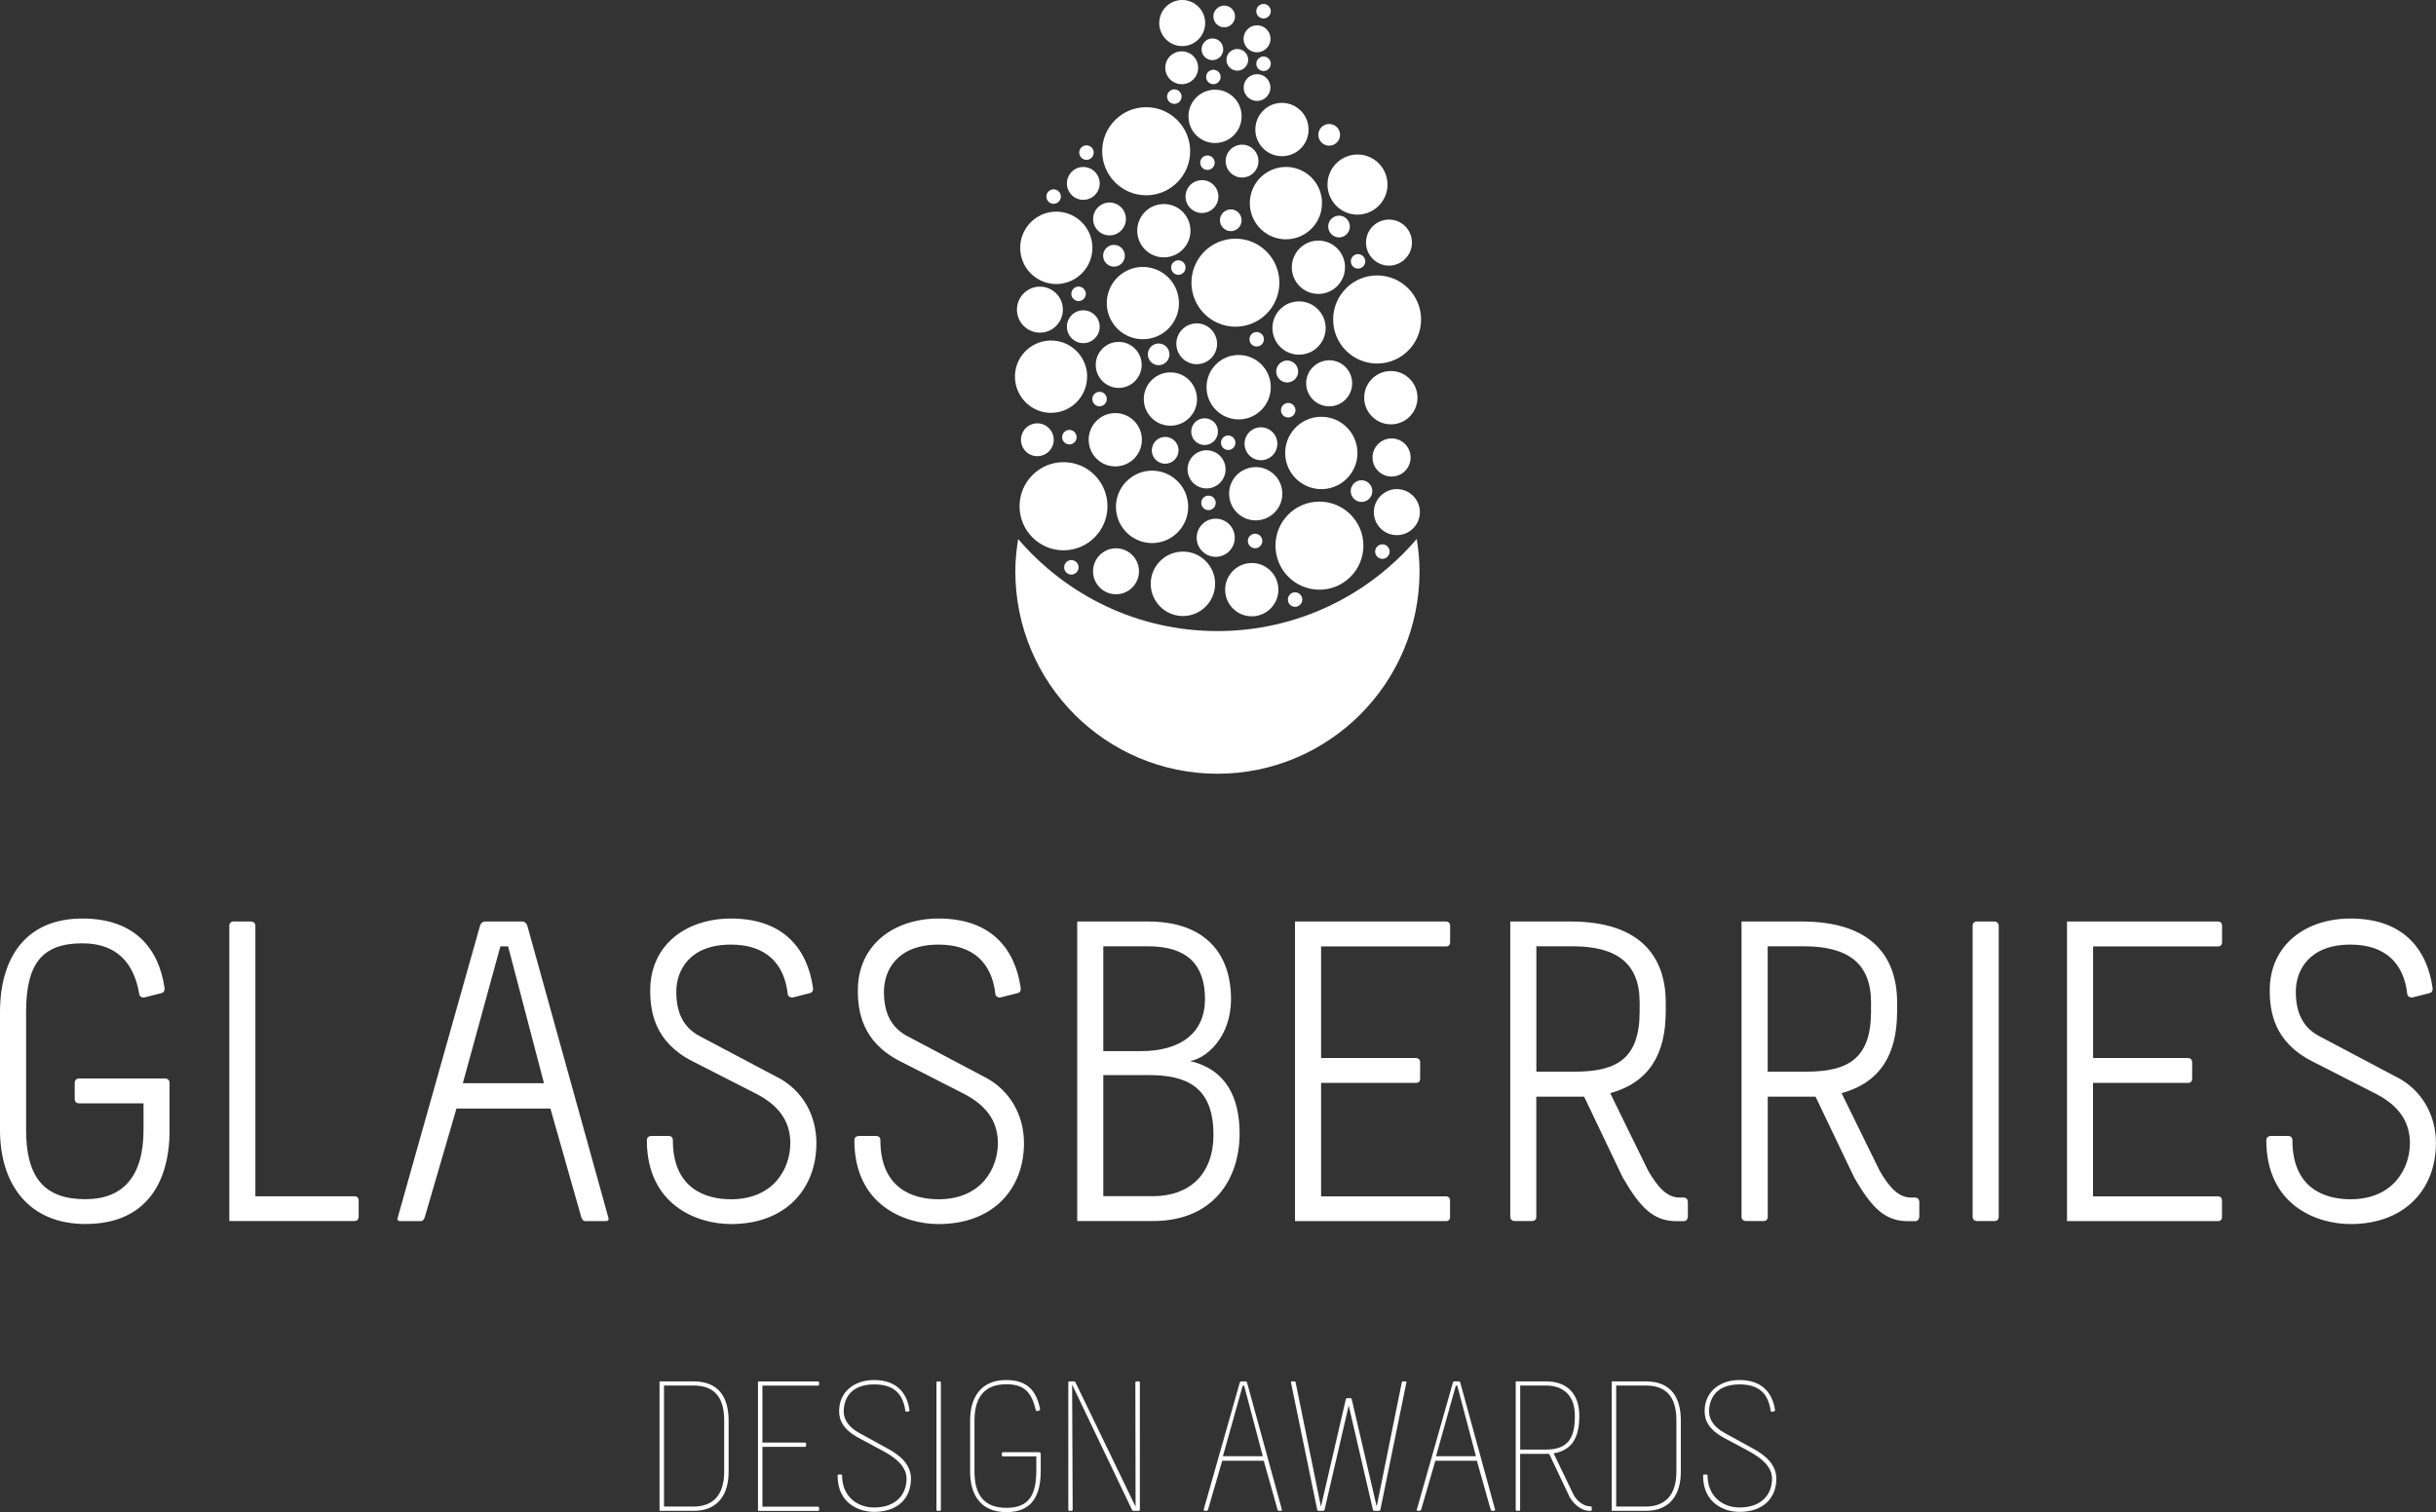 <svg width="211" height="131" viewBox="0 0 211 131" fill="none" xmlns="http://www.w3.org/2000/svg">
<rect x="0" y="0" width="211" height="131" fill="#333333" stroke="none"/>
<g clip-path="url(#clip0_8883_109)">
<path d="M105.726 6.665C105.726 7.008 105.448 7.294 105.099 7.294C104.751 7.294 104.472 7.014 104.472 6.665C104.472 6.316 104.756 6.042 105.099 6.042C105.442 6.042 105.726 6.321 105.726 6.665Z" fill="white"/>
<path d="M102.346 8.371C102.346 8.72 102.061 9 101.718 9C101.375 9 101.091 8.72 101.091 8.371C101.091 8.022 101.37 7.742 101.718 7.742C102.067 7.742 102.346 8.027 102.346 8.371Z" fill="white"/>
<path d="M110.072 0.972C110.072 1.316 109.787 1.601 109.444 1.601C109.102 1.601 108.817 1.322 108.817 0.972C108.817 0.623 109.096 0.344 109.444 0.344C109.793 0.344 110.072 0.629 110.072 0.972Z" fill="white"/>
<path d="M110.072 5.524C110.072 5.873 109.787 6.153 109.444 6.153C109.102 6.153 108.817 5.868 108.817 5.524C108.817 5.181 109.096 4.896 109.444 4.896C109.793 4.896 110.072 5.181 110.072 5.524Z" fill="white"/>
<path d="M104.39 1.997C104.39 3.097 103.502 3.993 102.398 3.993C101.294 3.993 100.411 3.097 100.411 1.997C100.411 0.896 101.3 0 102.398 0C103.496 0 104.39 0.896 104.39 1.997Z" fill="white"/>
<path d="M105.953 4.273C105.953 4.785 105.535 5.21 105.018 5.21C104.501 5.21 104.077 4.791 104.077 4.273C104.077 3.755 104.501 3.33 105.018 3.33C105.535 3.33 105.953 3.749 105.953 4.273Z" fill="white"/>
<path d="M108.114 5.18C108.114 5.704 107.69 6.123 107.173 6.123C106.656 6.123 106.232 5.704 106.232 5.18C106.232 4.656 106.656 4.243 107.173 4.243C107.69 4.243 108.114 4.668 108.114 5.18Z" fill="white"/>
<path d="M106.975 1.426C106.975 1.945 106.551 2.369 106.04 2.369C105.529 2.369 105.099 1.945 105.099 1.426C105.099 0.908 105.523 0.483 106.04 0.483C106.557 0.483 106.975 0.908 106.975 1.426Z" fill="white"/>
<path d="M103.781 5.868C103.781 6.659 103.142 7.294 102.357 7.294C101.573 7.294 100.934 6.659 100.934 5.868C100.934 5.076 101.573 4.447 102.357 4.447C103.142 4.447 103.781 5.082 103.781 5.868Z" fill="white"/>
<path d="M110.043 7.533C110.066 8.173 109.566 8.715 108.927 8.744C108.288 8.767 107.748 8.272 107.725 7.632C107.696 6.992 108.195 6.45 108.834 6.427C109.473 6.398 110.014 6.893 110.043 7.539V7.533Z" fill="white"/>
<path d="M107.545 9.984C107.597 11.258 106.615 12.335 105.337 12.388C104.065 12.446 102.996 11.45 102.944 10.176C102.886 8.901 103.879 7.824 105.151 7.772C106.424 7.719 107.498 8.715 107.545 9.984Z" fill="white"/>
<path d="M110.048 3.312C110.072 3.958 109.572 4.5 108.927 4.529C108.282 4.558 107.742 4.057 107.713 3.411C107.69 2.759 108.19 2.224 108.829 2.195C109.479 2.165 110.019 2.666 110.048 3.312Z" fill="white"/>
<path d="M14.691 97.883C14.691 102.406 12.693 106.038 7.401 106.038C2.515 106.038 0 102.627 0 97.883V87.69C0 82.94 2.254 79.575 7.139 79.575C11.729 79.575 13.762 82.247 14.244 85.542C14.285 85.728 14.244 85.949 14.023 86.025L12.583 86.392C12.327 86.468 12.101 86.357 12.066 86.136C11.624 83.464 10.137 81.723 7.145 81.723C3.631 81.723 2.26 83.499 2.26 87.69V97.883C2.26 102.074 3.892 103.89 7.401 103.89C10.544 103.89 12.432 102.039 12.432 97.883V95.584H6.843C6.471 95.584 6.471 95.246 6.471 95.246V93.802C6.471 93.802 6.471 93.43 6.843 93.43H14.314C14.314 93.43 14.685 93.43 14.685 93.802V97.877L14.691 97.883Z" fill="white"/>
<path d="M19.861 105.783V80.205C19.861 79.832 20.198 79.832 20.198 79.832H21.749C21.749 79.832 22.121 79.832 22.121 80.205V103.635H30.701C31.067 103.635 31.067 103.967 31.067 103.967V105.416C31.067 105.416 31.067 105.783 30.701 105.783H19.861Z" fill="white"/>
<path d="M45.236 79.832C45.236 79.832 45.567 79.832 45.677 80.205L52.706 105.527C52.776 105.789 52.486 105.789 52.486 105.789H50.673C50.563 105.789 50.412 105.678 50.342 105.422L47.676 96.038H39.537L36.801 105.422C36.731 105.678 36.58 105.789 36.47 105.789H34.657C34.657 105.789 34.361 105.789 34.437 105.527L41.576 80.205C41.687 79.832 41.983 79.832 41.983 79.832H45.242H45.236ZM40.089 93.844H47.118L44.01 81.986H43.342L40.089 93.844Z" fill="white"/>
<path d="M67.351 93.325C69.536 94.477 70.715 96.626 70.715 99.035C70.715 103 68.054 106.044 63.32 106.044C60.398 106.044 56.029 104.414 56.029 98.779C56.029 98.413 56.395 98.413 56.395 98.413H57.952C57.952 98.413 58.283 98.413 58.283 98.779C58.283 102.93 61.06 103.896 63.314 103.896C67.049 103.896 68.455 101.189 68.455 99.035C68.455 97.481 67.787 95.962 65.603 94.809L59.945 91.922C56.691 90.251 56.32 87.62 56.32 85.804C56.32 81.799 59.503 79.575 63.314 79.575C67.903 79.575 69.936 82.247 70.413 85.542C70.453 85.728 70.413 85.949 70.192 86.025L68.751 86.392C68.531 86.468 68.269 86.357 68.234 86.136C67.938 83.429 66.306 81.834 63.314 81.834C59.73 81.834 58.58 84.058 58.58 85.915C58.58 87.544 59.062 88.947 60.613 89.768L67.346 93.331L67.351 93.325Z" fill="white"/>
<path d="M85.325 93.325C87.509 94.477 88.694 96.626 88.694 99.035C88.694 103 86.028 106.044 81.293 106.044C78.371 106.044 74.003 104.414 74.003 98.779C74.003 98.413 74.375 98.413 74.375 98.413H75.926C75.926 98.413 76.257 98.413 76.257 98.779C76.257 102.93 79.034 103.896 81.293 103.896C85.029 103.896 86.434 101.189 86.434 99.035C86.434 97.481 85.766 95.962 83.588 94.809L77.93 91.922C74.671 90.251 74.305 87.62 74.305 85.804C74.305 81.799 77.488 79.575 81.299 79.575C85.888 79.575 87.922 82.247 88.404 85.542C88.439 85.728 88.404 85.949 88.183 86.025L86.737 86.392C86.516 86.468 86.254 86.357 86.22 86.136C85.923 83.429 84.297 81.834 81.299 81.834C77.709 81.834 76.565 84.058 76.565 85.915C76.565 87.544 77.047 88.947 78.598 89.768L85.331 93.331L85.325 93.325Z" fill="white"/>
<path d="M107.371 98.221C107.371 102.04 105.186 105.783 99.854 105.783H93.307V79.832H99.447C104.443 79.832 106.627 82.684 106.627 86.544C106.627 89.914 104.443 91.701 103.078 91.923C106.255 92.662 107.371 95.148 107.371 98.221ZM95.566 91.061H98.82C102.299 91.061 104.373 89.466 104.373 86.538C104.373 83.61 102.857 81.98 99.453 81.98H95.566V91.055V91.061ZM95.566 93.139V103.629H99.854C103.002 103.629 105.105 101.772 105.105 98.291C105.105 94.065 102.665 93.139 99.517 93.139H95.561H95.566Z" fill="white"/>
<path d="M112.175 79.832H125.234C125.606 79.832 125.606 80.17 125.606 80.17V81.654C125.606 81.654 125.606 81.992 125.269 81.992H114.429V91.661H122.643C123.009 91.661 123.009 91.998 123.009 91.998V93.483C123.009 93.483 123.009 93.814 122.678 93.814H114.429V103.641H125.228C125.6 103.641 125.6 103.972 125.6 103.972V105.457C125.6 105.457 125.6 105.789 125.263 105.789H112.169V79.838L112.175 79.832Z" fill="white"/>
<path d="M133.07 105.416C133.07 105.783 132.733 105.783 132.733 105.783H131.188C131.188 105.783 130.816 105.783 130.816 105.416V79.832H136.033C142.138 79.832 144.282 82.941 144.282 86.841V87.621C144.282 91.329 142.836 93.774 139.472 94.705L142.76 101.417C143.573 102.826 144.387 103.745 145.461 103.745H145.833C146.199 103.745 146.199 104.124 146.199 104.124V105.381C146.199 105.381 146.199 105.795 145.833 105.795H145.241C143.242 105.795 142.098 104.683 140.541 101.976L137.212 95.008H133.07V105.428V105.416ZM133.07 92.842H136.364C139.995 92.842 142.022 91.771 142.022 87.615V86.835C142.022 83.424 139.995 81.98 136.219 81.98H133.076V92.837L133.07 92.842Z" fill="white"/>
<path d="M153.118 105.416C153.118 105.783 152.781 105.783 152.781 105.783H151.224C151.224 105.783 150.846 105.783 150.846 105.416V79.832H156.069C162.174 79.832 164.323 82.941 164.323 86.841V87.621C164.323 91.329 162.883 93.774 159.513 94.705L162.807 101.417C163.615 102.826 164.434 103.745 165.503 103.745H165.874C166.246 103.745 166.246 104.124 166.246 104.124V105.381C166.246 105.381 166.246 105.795 165.874 105.795H165.282C163.284 105.795 162.139 104.683 160.588 101.976L157.259 95.008H153.118V105.428V105.416ZM153.118 92.842H156.406C160.025 92.842 162.064 91.771 162.064 87.615V86.835C162.064 83.424 160.025 81.98 156.255 81.98H153.112V92.837L153.118 92.842Z" fill="white"/>
<path d="M173.124 105.416C173.124 105.783 172.788 105.783 172.788 105.783H171.231C171.231 105.783 170.865 105.783 170.865 105.416V80.205C170.865 79.832 171.202 79.832 171.202 79.832H172.753C172.753 79.832 173.124 79.832 173.124 80.205V105.416Z" fill="white"/>
<path d="M179.044 79.832H192.103C192.469 79.832 192.469 80.17 192.469 80.17V81.654C192.469 81.654 192.469 81.992 192.138 81.992H181.298V91.661H189.512C189.878 91.661 189.878 91.998 189.878 91.998V93.483C189.878 93.483 189.878 93.814 189.541 93.814H181.292V103.641H192.097C192.463 103.641 192.463 103.972 192.463 103.972V105.457C192.463 105.457 192.463 105.789 192.132 105.789H179.038V79.838L179.044 79.832Z" fill="white"/>
<path d="M207.631 93.325C209.815 94.477 210.994 96.626 210.994 99.035C210.994 103 208.328 106.044 203.593 106.044C200.671 106.044 196.303 104.414 196.303 98.779C196.303 98.413 196.675 98.413 196.675 98.413H198.226C198.226 98.413 198.562 98.413 198.562 98.779C198.562 102.93 201.333 103.896 203.593 103.896C207.328 103.896 208.74 101.189 208.74 99.035C208.74 97.481 208.072 95.962 205.888 94.809L200.23 91.922C196.971 90.251 196.599 87.62 196.599 85.804C196.599 81.799 199.782 79.575 203.593 79.575C208.182 79.575 210.216 82.247 210.698 85.542C210.733 85.728 210.698 85.949 210.477 86.025L209.036 86.392C208.816 86.468 208.554 86.357 208.514 86.136C208.217 83.429 206.591 81.834 203.593 81.834C200.009 81.834 198.859 84.058 198.859 85.915C198.859 87.544 199.341 88.947 200.892 89.768L207.625 93.331L207.631 93.325Z" fill="white"/>
<path d="M105.448 54.672C98.535 54.672 92.36 51.57 88.189 46.697C88.044 47.611 87.945 48.542 87.945 49.491C87.945 59.178 95.781 67.031 105.448 67.031C115.114 67.031 122.957 59.178 122.957 49.491C122.957 48.531 122.858 47.605 122.713 46.691C118.542 51.57 112.361 54.672 105.448 54.672Z" fill="white"/>
<path d="M95.926 43.857C95.926 45.964 94.224 47.675 92.121 47.675C90.018 47.675 88.311 45.964 88.311 43.857C88.311 41.749 90.018 40.038 92.121 40.038C94.224 40.038 95.926 41.744 95.926 43.857Z" fill="white"/>
<path d="M105.25 50.575C105.25 52.111 104.001 53.369 102.462 53.369C100.922 53.369 99.673 52.117 99.673 50.575C99.673 49.032 100.922 47.786 102.462 47.786C104.001 47.786 105.25 49.032 105.25 50.575Z" fill="white"/>
<path d="M110.072 33.541C110.072 35.084 108.823 36.335 107.289 36.335C105.756 36.335 104.507 35.09 104.507 33.541C104.507 31.993 105.756 30.753 107.289 30.753C108.823 30.753 110.072 31.999 110.072 33.541Z" fill="white"/>
<path d="M123.09 27.68C123.09 29.787 121.382 31.493 119.279 31.493C117.176 31.493 115.474 29.787 115.474 27.68C115.474 25.573 117.182 23.861 119.279 23.861C121.376 23.861 123.09 25.567 123.09 27.68Z" fill="white"/>
<path d="M118.094 47.268C118.094 49.381 116.386 51.087 114.284 51.087C112.181 51.087 110.479 49.381 110.479 47.268C110.479 45.155 112.181 43.455 114.284 43.455C116.386 43.455 118.094 45.166 118.094 47.268Z" fill="white"/>
<path d="M110.816 24.49C110.816 26.597 109.113 28.302 107.011 28.302C104.908 28.302 103.2 26.591 103.2 24.49C103.2 22.388 104.902 20.677 107.011 20.677C109.119 20.677 110.816 22.382 110.816 24.49Z" fill="white"/>
<path d="M106.157 40.661C106.157 41.569 105.419 42.314 104.507 42.314C103.595 42.314 102.863 41.569 102.863 40.661C102.863 39.753 103.595 39.008 104.507 39.008C105.419 39.008 106.157 39.747 106.157 40.661Z" fill="white"/>
<path d="M106.952 46.587C106.952 47.501 106.215 48.24 105.303 48.24C104.391 48.24 103.653 47.501 103.653 46.587C103.653 45.673 104.391 44.934 105.303 44.934C106.215 44.934 106.952 45.673 106.952 46.587Z" fill="white"/>
<path d="M122.184 39.637C122.184 40.55 121.446 41.284 120.534 41.284C119.622 41.284 118.884 40.545 118.884 39.637C118.884 38.728 119.622 37.983 120.534 37.983C121.446 37.983 122.184 38.723 122.184 39.637Z" fill="white"/>
<path d="M103.089 13.098C103.089 15.211 101.381 16.917 99.279 16.917C97.176 16.917 95.468 15.205 95.468 13.098C95.468 10.991 97.176 9.285 99.279 9.285C101.381 9.285 103.089 10.997 103.089 13.098Z" fill="white"/>
<path d="M98.657 49.492C98.657 50.592 97.768 51.483 96.665 51.483C95.561 51.483 94.678 50.592 94.678 49.492C94.678 48.392 95.567 47.501 96.665 47.501C97.762 47.501 98.657 48.392 98.657 49.492Z" fill="white"/>
<path d="M122.3 21.014C122.3 22.114 121.405 23.011 120.313 23.011C119.221 23.011 118.321 22.12 118.321 21.014C118.321 19.908 119.21 19.023 120.313 19.023C121.417 19.023 122.3 19.914 122.3 21.014Z" fill="white"/>
<path d="M120.366 47.786C120.366 48.129 120.087 48.415 119.738 48.415C119.39 48.415 119.111 48.129 119.111 47.786C119.111 47.443 119.39 47.157 119.738 47.157C120.087 47.157 120.366 47.443 120.366 47.786Z" fill="white"/>
<path d="M112.209 35.538C112.209 35.881 111.931 36.167 111.582 36.167C111.233 36.167 110.955 35.887 110.955 35.538C110.955 35.189 111.239 34.909 111.582 34.909C111.925 34.909 112.209 35.194 112.209 35.538Z" fill="white"/>
<path d="M109.479 29.391C109.479 29.735 109.195 30.02 108.852 30.02C108.509 30.02 108.225 29.741 108.225 29.391C108.225 29.042 108.509 28.763 108.852 28.763C109.195 28.763 109.479 29.048 109.479 29.391Z" fill="white"/>
<path d="M91.889 17.027C91.889 17.376 91.604 17.656 91.262 17.656C90.919 17.656 90.634 17.376 90.634 17.027C90.634 16.678 90.913 16.404 91.262 16.404C91.61 16.404 91.889 16.684 91.889 17.027Z" fill="white"/>
<path d="M94.736 13.22C94.736 13.563 94.451 13.848 94.108 13.848C93.766 13.848 93.481 13.569 93.481 13.22C93.481 12.87 93.76 12.591 94.108 12.591C94.457 12.591 94.736 12.876 94.736 13.22Z" fill="white"/>
<path d="M94.05 25.456C94.05 25.799 93.766 26.084 93.423 26.084C93.08 26.084 92.795 25.799 92.795 25.456C92.795 25.112 93.08 24.827 93.423 24.827C93.766 24.827 94.05 25.107 94.05 25.456Z" fill="white"/>
<path d="M105.215 14.094C105.215 14.437 104.936 14.722 104.588 14.722C104.239 14.722 103.96 14.443 103.96 14.094C103.96 13.744 104.245 13.465 104.588 13.465C104.931 13.465 105.215 13.75 105.215 14.094Z" fill="white"/>
<path d="M109.34 46.866C109.34 47.215 109.055 47.495 108.712 47.495C108.37 47.495 108.085 47.209 108.085 46.866C108.085 46.523 108.364 46.237 108.712 46.237C109.061 46.237 109.34 46.523 109.34 46.866Z" fill="white"/>
<path d="M105.303 43.566C105.303 43.91 105.018 44.195 104.675 44.195C104.333 44.195 104.048 43.91 104.048 43.566C104.048 43.223 104.327 42.938 104.675 42.938C105.024 42.938 105.303 43.217 105.303 43.566Z" fill="white"/>
<path d="M118.257 22.639C118.257 22.988 117.978 23.267 117.629 23.267C117.281 23.267 117.008 22.988 117.008 22.639C117.008 22.289 117.287 22.016 117.629 22.016C117.972 22.016 118.257 22.301 118.257 22.639Z" fill="white"/>
<path d="M95.868 34.572C95.868 34.916 95.584 35.201 95.241 35.201C94.898 35.201 94.614 34.916 94.614 34.572C94.614 34.229 94.893 33.943 95.241 33.943C95.59 33.943 95.868 34.223 95.868 34.572Z" fill="white"/>
<path d="M93.254 37.873C93.254 38.222 92.975 38.502 92.627 38.502C92.278 38.502 91.999 38.216 91.999 37.873C91.999 37.529 92.284 37.244 92.627 37.244C92.97 37.244 93.254 37.529 93.254 37.873Z" fill="white"/>
<path d="M112.802 51.942C112.802 52.286 112.523 52.571 112.175 52.571C111.826 52.571 111.553 52.286 111.553 51.942C111.553 51.599 111.832 51.313 112.175 51.313C112.518 51.313 112.802 51.593 112.802 51.942Z" fill="white"/>
<path d="M93.423 49.148C93.423 49.498 93.144 49.777 92.795 49.777C92.447 49.777 92.174 49.492 92.174 49.148C92.174 48.805 92.453 48.52 92.795 48.52C93.138 48.52 93.423 48.805 93.423 49.148Z" fill="white"/>
<path d="M102.688 23.18C102.688 23.524 102.404 23.809 102.067 23.809C101.73 23.809 101.439 23.524 101.439 23.18C101.439 22.837 101.724 22.552 102.067 22.552C102.41 22.552 102.688 22.831 102.688 23.18Z" fill="white"/>
<path d="M107.01 38.356C107.01 38.706 106.726 38.985 106.383 38.985C106.04 38.985 105.755 38.7 105.755 38.356C105.755 38.013 106.034 37.727 106.383 37.727C106.731 37.727 107.01 38.007 107.01 38.356Z" fill="white"/>
<path d="M122.986 44.369C122.986 45.469 122.091 46.36 120.987 46.36C119.883 46.36 119 45.469 119 44.369C119 43.269 119.895 42.372 120.987 42.372C122.079 42.372 122.986 43.263 122.986 44.369Z" fill="white"/>
<path d="M98.889 31.609C98.889 32.709 97.995 33.606 96.897 33.606C95.799 33.606 94.91 32.709 94.91 31.609C94.91 30.509 95.805 29.618 96.897 29.618C97.989 29.618 98.889 30.509 98.889 31.609Z" fill="white"/>
<path d="M92.063 26.824C92.063 27.924 91.174 28.82 90.076 28.82C88.979 28.82 88.084 27.924 88.084 26.824C88.084 25.724 88.979 24.833 90.076 24.833C91.174 24.833 92.063 25.724 92.063 26.824Z" fill="white"/>
<path d="M97.524 18.971C97.524 19.757 96.891 20.392 96.107 20.392C95.323 20.392 94.684 19.757 94.684 18.971C94.684 18.185 95.323 17.545 96.107 17.545C96.891 17.545 97.524 18.185 97.524 18.971Z" fill="white"/>
<path d="M95.253 28.302C95.253 29.088 94.614 29.728 93.829 29.728C93.045 29.728 92.412 29.088 92.412 28.302C92.412 27.516 93.045 26.882 93.829 26.882C94.614 26.882 95.253 27.522 95.253 28.302Z" fill="white"/>
<path d="M91.273 38.1C91.273 38.886 90.634 39.52 89.85 39.52C89.066 39.52 88.433 38.886 88.433 38.1C88.433 37.314 89.066 36.674 89.85 36.674C90.634 36.674 91.273 37.314 91.273 38.1Z" fill="white"/>
<path d="M110.641 38.443C110.641 39.229 110.008 39.869 109.218 39.869C108.428 39.869 107.8 39.229 107.8 38.443C107.8 37.657 108.439 37.017 109.218 37.017C109.996 37.017 110.641 37.657 110.641 38.443Z" fill="white"/>
<path d="M118.867 42.542C118.867 43.06 118.448 43.485 117.931 43.485C117.414 43.485 116.996 43.06 116.996 42.542C116.996 42.024 117.42 41.605 117.931 41.605C118.443 41.605 118.867 42.024 118.867 42.542Z" fill="white"/>
<path d="M101.294 30.695C101.294 31.213 100.876 31.638 100.359 31.638C99.842 31.638 99.424 31.219 99.424 30.695C99.424 30.171 99.842 29.758 100.359 29.758C100.876 29.758 101.294 30.183 101.294 30.695Z" fill="white"/>
<path d="M96.49 23.099C97.01 23.099 97.431 22.677 97.431 22.156C97.431 21.635 97.01 21.213 96.49 21.213C95.97 21.213 95.549 21.635 95.549 22.156C95.549 22.677 95.97 23.099 96.49 23.099Z" fill="white"/>
<path d="M107.545 19.082C107.545 19.6 107.127 20.025 106.61 20.025C106.093 20.025 105.668 19.6 105.668 19.082C105.668 18.564 106.093 18.139 106.61 18.139C107.127 18.139 107.545 18.564 107.545 19.082Z" fill="white"/>
<path d="M116.073 11.677C116.073 12.195 115.649 12.62 115.132 12.62C114.614 12.62 114.19 12.201 114.19 11.677C114.19 11.153 114.62 10.74 115.132 10.74C115.643 10.74 116.073 11.159 116.073 11.677Z" fill="white"/>
<path d="M116.921 19.624C116.921 20.142 116.497 20.567 115.986 20.567C115.474 20.567 115.044 20.142 115.044 19.624C115.044 19.106 115.469 18.681 115.986 18.681C116.503 18.681 116.921 19.106 116.921 19.624Z" fill="white"/>
<path d="M105.535 17.027C105.535 17.813 104.896 18.453 104.112 18.453C103.327 18.453 102.688 17.813 102.688 17.027C102.688 16.241 103.322 15.606 104.112 15.606C104.902 15.606 105.535 16.247 105.535 17.027Z" fill="white"/>
<path d="M95.253 15.892C95.253 16.678 94.614 17.312 93.829 17.312C93.045 17.312 92.412 16.672 92.412 15.892C92.412 15.112 93.045 14.466 93.829 14.466C94.614 14.466 95.253 15.106 95.253 15.892Z" fill="white"/>
<path d="M109.003 13.959C109.003 14.745 108.37 15.38 107.585 15.38C106.801 15.38 106.162 14.739 106.162 13.959C106.162 13.179 106.795 12.533 107.585 12.533C108.375 12.533 109.003 13.174 109.003 13.959Z" fill="white"/>
<path d="M102.915 43.781C102.985 45.51 101.643 46.971 99.917 47.046C98.192 47.116 96.74 45.772 96.664 44.043C96.594 42.314 97.931 40.853 99.662 40.777C101.387 40.707 102.845 42.052 102.915 43.781Z" fill="white"/>
<path d="M102.119 26.125C102.189 27.854 100.847 29.316 99.121 29.385C97.396 29.461 95.938 28.111 95.868 26.387C95.799 24.659 97.141 23.198 98.86 23.128C100.585 23.058 102.043 24.397 102.113 26.131L102.119 26.125Z" fill="white"/>
<path d="M117.118 33.122C117.165 34.222 116.317 35.154 115.213 35.2C114.115 35.247 113.185 34.385 113.139 33.291C113.093 32.191 113.952 31.265 115.05 31.213C116.148 31.166 117.078 32.022 117.118 33.122Z" fill="white"/>
<path d="M105.419 29.711C105.46 30.689 104.699 31.51 103.728 31.551C102.758 31.591 101.939 30.835 101.893 29.857C101.852 28.879 102.607 28.058 103.583 28.017C104.553 27.976 105.378 28.739 105.419 29.711Z" fill="white"/>
<path d="M117.577 39.113C117.647 40.842 116.305 42.303 114.58 42.373C112.855 42.443 111.396 41.098 111.321 39.369C111.251 37.64 112.593 36.179 114.318 36.109C116.05 36.039 117.502 37.384 117.577 39.113Z" fill="white"/>
<path d="M102.084 38.962C102.107 39.602 101.614 40.143 100.975 40.172C100.336 40.202 99.796 39.701 99.766 39.061C99.743 38.42 100.237 37.879 100.876 37.85C101.515 37.821 102.055 38.327 102.084 38.962Z" fill="white"/>
<path d="M105.494 37.343C105.523 37.983 105.024 38.524 104.385 38.553C103.746 38.577 103.206 38.082 103.182 37.441C103.153 36.801 103.653 36.26 104.292 36.237C104.937 36.208 105.471 36.708 105.5 37.348L105.494 37.343Z" fill="white"/>
<path d="M112.442 32.145C112.465 32.663 112.059 33.111 111.536 33.135C111.013 33.158 110.566 32.75 110.543 32.221C110.525 31.697 110.932 31.254 111.455 31.231C111.977 31.213 112.419 31.621 112.442 32.151V32.145Z" fill="white"/>
<path d="M94.16 32.499C94.23 34.228 92.894 35.69 91.169 35.765C89.443 35.835 87.991 34.49 87.916 32.761C87.84 31.033 89.182 29.577 90.913 29.502C92.638 29.432 94.091 30.776 94.166 32.499H94.16Z" fill="white"/>
<path d="M114.504 17.47C114.58 19.199 113.238 20.654 111.513 20.73C109.781 20.799 108.329 19.455 108.259 17.726C108.19 15.997 109.526 14.542 111.257 14.466C112.982 14.39 114.435 15.735 114.51 17.47H114.504Z" fill="white"/>
<path d="M94.62 21.34C94.689 23.069 93.347 24.53 91.622 24.606C89.897 24.676 88.439 23.331 88.369 21.602C88.299 19.873 89.635 18.412 91.361 18.337C93.086 18.267 94.544 19.611 94.62 21.34Z" fill="white"/>
<path d="M120.18 15.88C120.238 17.318 119.123 18.529 117.688 18.593C116.259 18.651 115.045 17.533 114.987 16.095C114.928 14.663 116.038 13.452 117.473 13.388C118.908 13.324 120.116 14.442 120.18 15.88Z" fill="white"/>
<path d="M110.728 50.987C110.786 52.262 109.793 53.339 108.521 53.392C107.249 53.444 106.174 52.454 106.122 51.18C106.069 49.905 107.057 48.834 108.329 48.775C109.601 48.723 110.67 49.713 110.728 50.987Z" fill="white"/>
<path d="M103.113 19.891C103.171 21.166 102.177 22.237 100.905 22.295C99.633 22.347 98.558 21.352 98.506 20.083C98.454 18.808 99.441 17.731 100.713 17.679C101.991 17.626 103.06 18.61 103.113 19.891Z" fill="white"/>
<path d="M116.497 23.058C116.555 24.333 115.562 25.41 114.289 25.462C113.017 25.514 111.942 24.525 111.896 23.25C111.844 21.981 112.831 20.898 114.104 20.846C115.376 20.793 116.445 21.783 116.503 23.058H116.497Z" fill="white"/>
<path d="M113.343 11.125C113.401 12.4 112.413 13.476 111.135 13.529C109.863 13.581 108.788 12.592 108.736 11.317C108.684 10.042 109.671 8.965 110.943 8.913C112.216 8.866 113.29 9.85 113.343 11.125Z" fill="white"/>
<path d="M98.906 38.001C98.959 39.276 97.971 40.353 96.699 40.405C95.427 40.458 94.358 39.468 94.3 38.193C94.248 36.918 95.235 35.842 96.507 35.789C97.779 35.737 98.854 36.726 98.906 38.001Z" fill="white"/>
<path d="M114.823 28.32C114.876 29.595 113.888 30.672 112.616 30.724C111.338 30.782 110.269 29.787 110.217 28.512C110.165 27.237 111.152 26.16 112.424 26.114C113.697 26.055 114.765 27.051 114.823 28.32Z" fill="white"/>
<path d="M122.777 34.357C122.829 35.632 121.841 36.709 120.569 36.761C119.291 36.808 118.222 35.818 118.164 34.549C118.112 33.274 119.105 32.197 120.377 32.145C121.644 32.087 122.724 33.082 122.777 34.357Z" fill="white"/>
<path d="M103.682 34.473C103.74 35.748 102.747 36.825 101.474 36.877C100.202 36.935 99.127 35.94 99.075 34.665C99.023 33.39 100.011 32.313 101.283 32.261C102.555 32.208 103.624 33.198 103.676 34.473H103.682Z" fill="white"/>
<path d="M111.071 42.675C111.123 43.95 110.136 45.021 108.864 45.08C107.585 45.132 106.517 44.142 106.464 42.868C106.406 41.593 107.4 40.522 108.672 40.469C109.944 40.411 111.019 41.406 111.071 42.681V42.675Z" fill="white"/>
<path d="M60.072 119.672C62.245 119.672 63.11 121.051 63.11 123.054V127.507C63.11 129.399 62.251 130.889 60.072 130.889H57.127V119.672H60.072ZM57.516 130.517H60.072C61.705 130.517 62.727 129.58 62.727 127.501V123.048C62.727 120.912 61.751 120.033 60.072 120.033H57.516V130.517Z" fill="white"/>
<path d="M70.849 119.672C70.947 119.672 70.947 119.771 70.947 119.771V119.945C70.947 119.945 70.947 120.039 70.849 120.039H66.039V124.975H69.728C69.82 124.975 69.82 125.074 69.82 125.074V125.237C69.82 125.237 69.82 125.33 69.728 125.348H66.039V130.528H70.849C70.947 130.528 70.947 130.622 70.947 130.622V130.796C70.947 130.796 70.947 130.895 70.849 130.895H65.655V119.678H70.849V119.672Z" fill="white"/>
<path d="M78.789 122.134C78.813 122.233 78.725 122.263 78.725 122.263L78.534 122.309C78.534 122.309 78.435 122.309 78.423 122.228C78.214 120.865 77.558 119.934 75.716 119.934C73.555 119.934 73.079 121.331 73.079 122.292C73.079 122.996 73.544 123.654 74.386 124.119L76.895 125.499C77.935 126.058 78.906 126.861 78.906 128.095C78.906 129.807 77.755 130.977 75.705 130.977C74.438 130.977 72.55 130.272 72.55 127.839C72.55 127.74 72.649 127.74 72.649 127.74H72.841C72.841 127.74 72.939 127.74 72.939 127.839C72.939 129.632 74.252 130.598 75.705 130.598C77.639 130.598 78.522 129.446 78.522 128.101C78.522 127.024 77.546 126.273 76.477 125.697L74.415 124.591C73.021 123.852 72.684 123.037 72.684 122.251C72.684 120.522 74.061 119.556 75.705 119.556C77.691 119.556 78.569 120.714 78.772 122.14L78.789 122.134Z" fill="white"/>
<path d="M81.398 119.672C81.398 119.672 81.497 119.672 81.497 119.771V130.79C81.497 130.889 81.398 130.889 81.398 130.889H81.206C81.206 130.889 81.113 130.889 81.113 130.79V119.771C81.113 119.672 81.206 119.672 81.206 119.672H81.398Z" fill="white"/>
<path d="M90.082 122.07C90.1 122.169 90.019 122.198 90.019 122.198L89.827 122.245C89.827 122.245 89.728 122.245 89.716 122.164C89.345 120.58 88.694 119.922 87.155 119.922C85.429 119.922 84.407 120.883 84.407 123.06V127.484C84.407 129.551 85.284 130.628 87.172 130.628C89.06 130.628 89.763 129.586 89.763 127.408V126.174H86.87C86.777 126.174 86.777 126.075 86.777 126.075V125.901C86.777 125.901 86.777 125.808 86.87 125.808H89.99C89.99 125.808 90.146 125.808 90.146 125.965V127.408C90.146 129.481 89.461 131 87.178 131C84.895 131 84.029 129.446 84.029 127.49V123.054C84.029 121.11 84.924 119.556 87.16 119.556C88.868 119.556 89.757 120.376 90.088 122.07H90.082Z" fill="white"/>
<path d="M93.022 119.672C93.022 119.672 93.115 119.672 93.162 119.771L98.361 130.534L98.343 119.771C98.343 119.672 98.442 119.672 98.442 119.672H98.634C98.634 119.672 98.733 119.672 98.733 119.771V130.79C98.733 130.889 98.634 130.889 98.634 130.889H98.186C98.186 130.889 98.094 130.889 98.047 130.79L92.865 119.957L92.912 130.79C92.912 130.889 92.819 130.889 92.819 130.889H92.627C92.627 130.889 92.534 130.889 92.534 130.79V119.771C92.534 119.672 92.627 119.672 92.627 119.672H93.028H93.022Z" fill="white"/>
<path d="M107.888 119.672C107.888 119.672 107.986 119.672 108.015 119.771L111.036 130.79C111.036 130.889 110.943 130.889 110.943 130.889H110.798C110.798 130.889 110.693 130.889 110.659 130.79L109.462 126.547H105.866L104.634 130.79C104.605 130.889 104.489 130.889 104.489 130.889H104.35C104.35 130.889 104.257 130.889 104.257 130.79L107.388 119.771C107.423 119.672 107.516 119.672 107.516 119.672H107.893H107.888ZM105.924 126.157H109.381L107.766 120.05H107.638L105.924 126.157Z" fill="white"/>
<path d="M112.128 119.672C112.175 119.672 112.21 119.684 112.221 119.748L114.417 130.528L116.572 121.22C116.59 121.127 116.683 121.127 116.683 121.127H116.973C116.973 121.127 117.072 121.127 117.084 121.22L119.245 130.517L121.423 119.748C121.441 119.684 121.47 119.672 121.516 119.672H121.772C121.818 119.672 121.836 119.701 121.818 119.771L119.564 130.79C119.547 130.889 119.436 130.889 119.436 130.889H119.047C119.047 130.889 118.954 130.889 118.919 130.79L116.822 121.767L114.731 130.79C114.696 130.889 114.603 130.889 114.603 130.889H114.22C114.22 130.889 114.121 130.889 114.092 130.79L111.821 119.771C111.803 119.701 111.821 119.672 111.867 119.672H112.123H112.128Z" fill="white"/>
<path d="M126.355 119.672C126.355 119.672 126.454 119.672 126.483 119.771L129.503 130.79C129.503 130.889 129.405 130.889 129.405 130.889H129.259C129.259 130.889 129.149 130.889 129.12 130.79L127.923 126.547H124.327L123.096 130.79C123.067 130.889 122.956 130.889 122.956 130.889H122.811C122.811 130.889 122.718 130.889 122.718 130.79L125.849 119.771C125.878 119.672 125.977 119.672 125.977 119.672H126.361H126.355ZM124.391 126.157H127.842L126.227 120.05H126.099L124.385 126.157H124.391Z" fill="white"/>
<path d="M133.901 119.672C135.771 119.672 136.794 120.79 136.794 122.635V122.716C136.794 124.783 135.963 125.679 134.569 125.906L136.312 129.521C136.614 130.051 137.177 130.499 137.746 130.499H137.781C137.874 130.499 137.874 130.598 137.874 130.598V130.79C137.874 130.79 137.874 130.889 137.781 130.889H137.729C136.805 130.889 136.195 130.103 135.957 129.69L134.185 125.953H131.67V130.79C131.67 130.889 131.577 130.889 131.577 130.889H131.385C131.385 130.889 131.287 130.889 131.287 130.79V119.672H133.895H133.901ZM131.676 125.58H133.918C135.864 125.58 136.41 124.503 136.41 122.711V122.629C136.41 120.836 135.353 120.033 133.901 120.033H131.676V125.58Z" fill="white"/>
<path d="M142.551 119.672C144.723 119.672 145.589 121.051 145.589 123.054V127.507C145.589 129.399 144.723 130.889 142.551 130.889H139.605V119.672H142.551ZM139.989 130.517H142.551C144.177 130.517 145.205 129.58 145.205 127.501V123.048C145.205 120.912 144.235 120.033 142.551 120.033H139.989V130.517Z" fill="white"/>
<path d="M153.745 122.134C153.762 122.233 153.681 122.263 153.681 122.263L153.489 122.309C153.489 122.309 153.391 122.309 153.373 122.228C153.17 120.865 152.508 119.934 150.672 119.934C148.517 119.934 148.035 121.331 148.035 122.292C148.035 122.996 148.499 123.654 149.342 124.119L151.851 125.499C152.885 126.058 153.861 126.861 153.861 128.095C153.861 129.807 152.711 130.977 150.666 130.977C149.406 130.977 147.518 130.272 147.518 127.839C147.518 127.74 147.616 127.74 147.616 127.74H147.808C147.808 127.74 147.907 127.74 147.907 127.839C147.907 129.632 149.22 130.598 150.672 130.598C152.606 130.598 153.489 129.446 153.489 128.101C153.489 127.024 152.508 126.273 151.439 125.697L149.377 124.591C147.982 123.852 147.651 123.037 147.651 122.251C147.651 120.522 149.028 119.556 150.672 119.556C152.653 119.556 153.536 120.714 153.745 122.14V122.134Z" fill="white"/>
</g>
<defs>
<clipPath id="clip0_8883_109">
<rect width="211" height="131" fill="white"/>
</clipPath>
</defs>
</svg>
